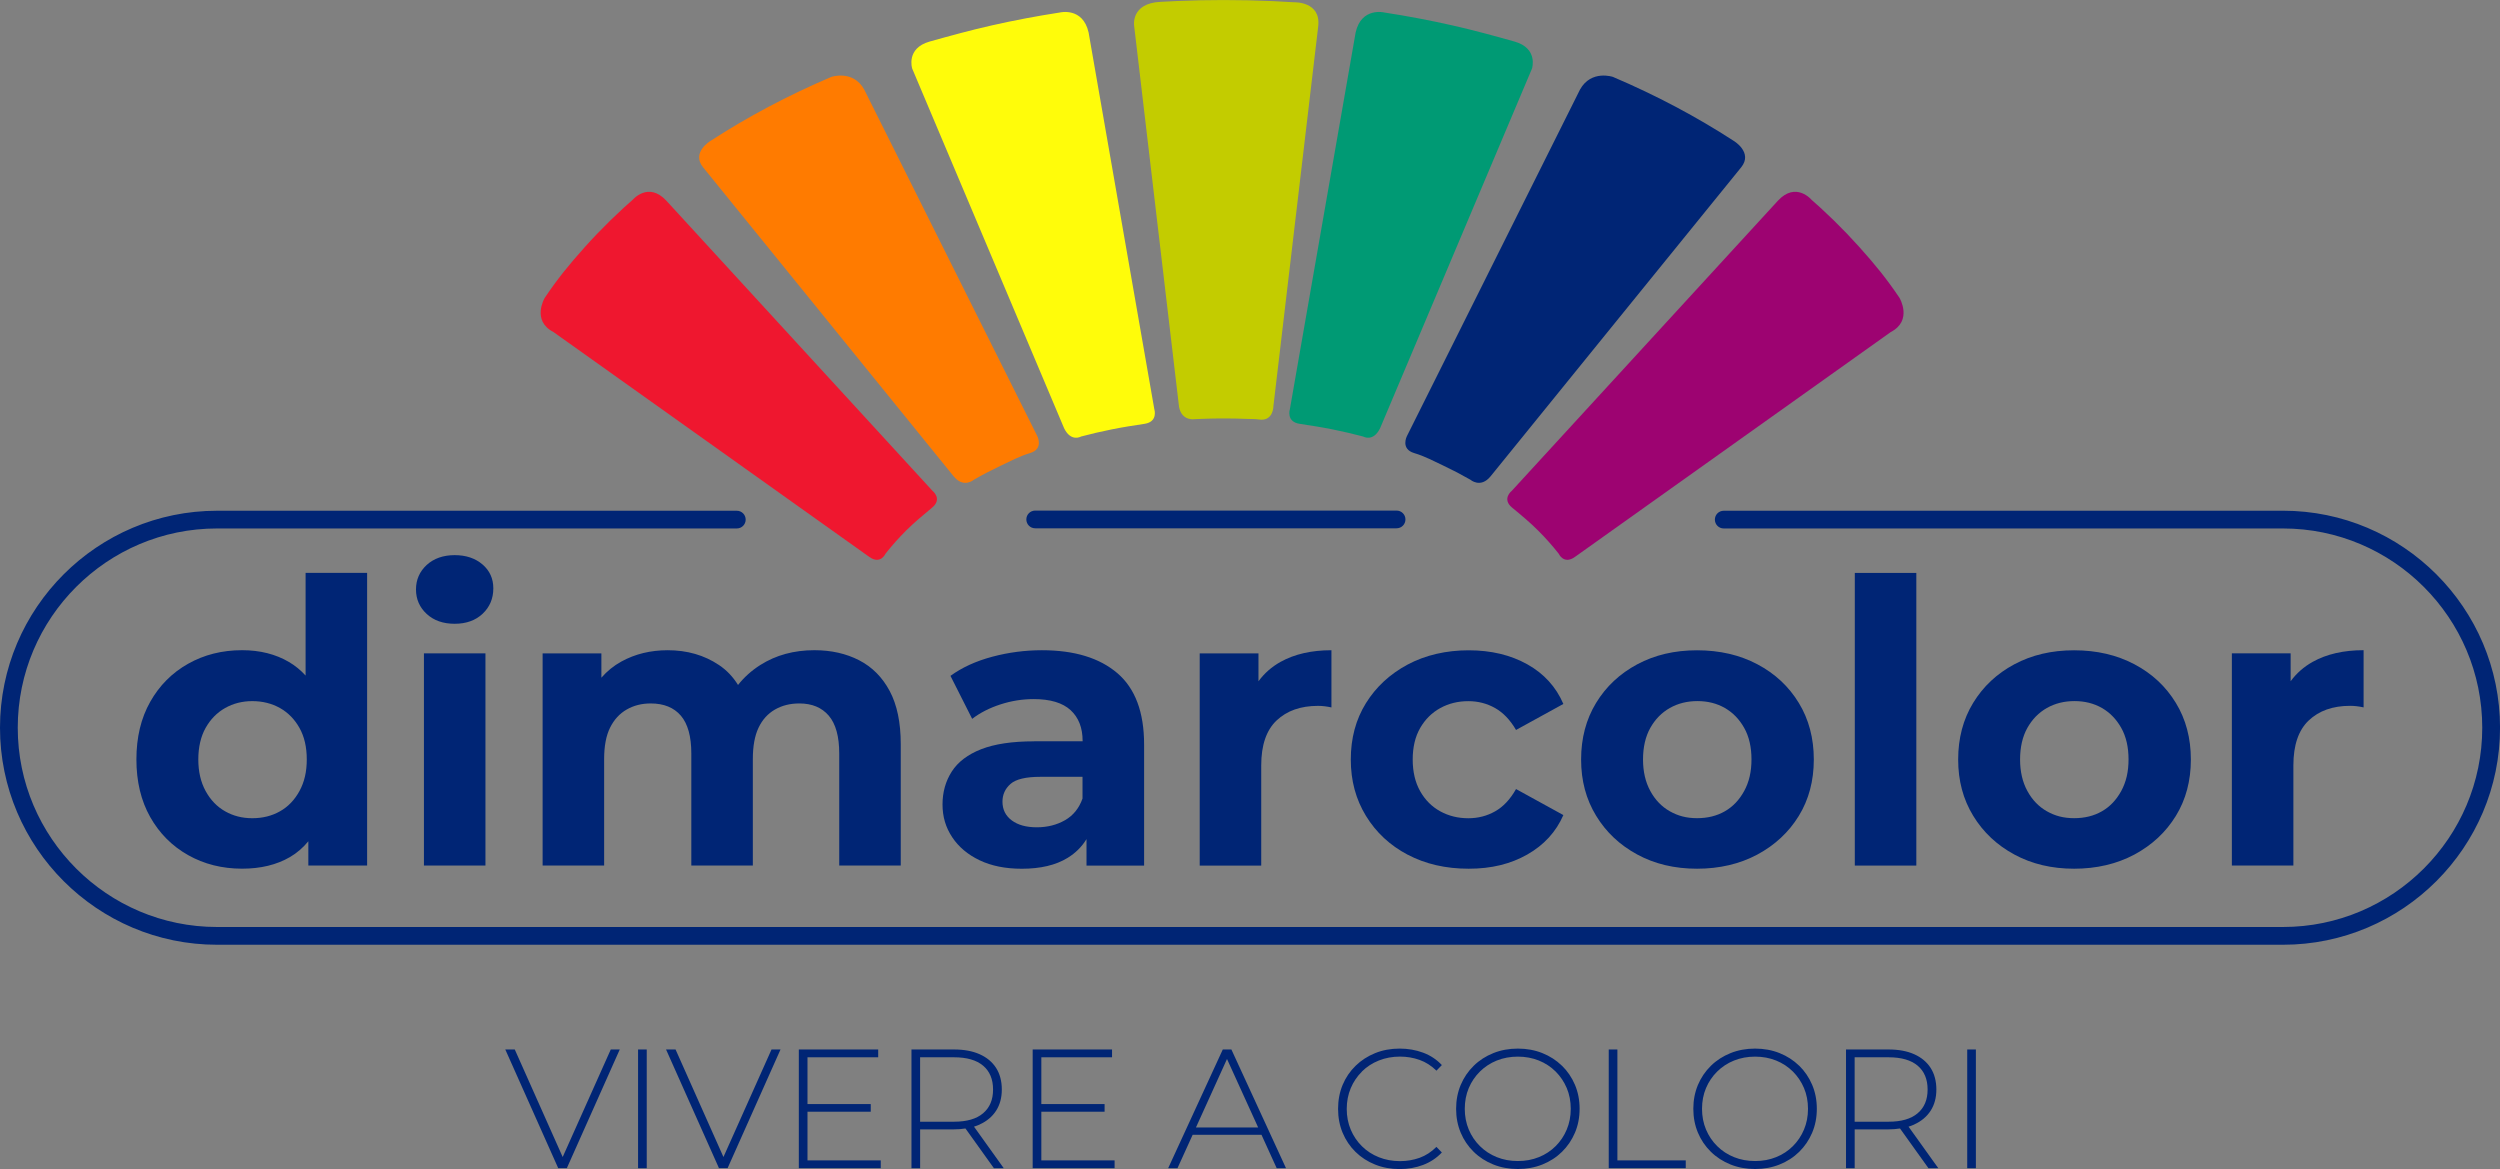 <?xml version="1.0" encoding="UTF-8"?>
<svg id="Livello_2" data-name="Livello 2" xmlns="http://www.w3.org/2000/svg" viewBox="0 0 764.81 357.63">
  <rect x="0" y="0" width="764.81" height="357.63" fill="#808080" stroke="none"/>
  <defs>
    <style>
      .cls-1 {
        fill: #ef172f;
      }

      .cls-2 {
        fill: #fffc0a;
      }

      .cls-3 {
        fill: #9d0371;
      }

      .cls-4 {
        fill: #c3cc00;
      }

      .cls-5 {
        fill: #002575;
      }

      .cls-6 {
        fill: #ff7b00;
      }

      .cls-7 {
        fill: #009a74;
      }
    </style>
  </defs>
  <g id="Livello_1-2" data-name="Livello 1">
    <path class="cls-4" d="M360.68,124.31l-7.01-59.46-6.71-56.95s-1.12-6.93,8.13-7.34c1.68-.07,3.36-.18,5.05-.25,4.69-.2,9.43-.3,14.19-.3,5.03,0,10.03.11,15,.33,2.2.1,4.4.22,6.59.36,0,0,8.26-.33,7.35,7.37l-6.71,56.9-6.98,59.15s.07,4.89-4.45,4.21c-1.11-.16-2.24-.13-3.37-.17-2.46-.1-4.93-.15-7.43-.15-2.22,0-4.43.04-6.63.13-.71.03-1.44.06-2.16.09,0,0-4.08.76-4.87-3.91"/>
    <path class="cls-6" d="M291.74,145.71l-38.75-47.79-37.9-46.73c-3.7-4.56,2.28-8.09,2.28-8.09,5.64-3.66,11.54-7.13,17.68-10.39,6.19-3.28,12.63-6.36,19.29-9.19,0,0,6.61-2.25,10.03,3.85l25.75,51.56,27.22,54.49s2.02,3.93-2.24,5.19c-3.17.94-6.08,2.49-8.96,3.86-2.83,1.34-5.57,2.77-8.2,4.28,0,0-3.12,2.74-6.19-1.04"/>
    <path class="cls-1" d="M193.53,61.15s4.82-5.76,10.37.3l39.71,43.29,41.67,45.43s3.15,2.44-.15,5.15c-2.76,2.27-5.43,4.51-7.86,6.92-2.32,2.31-4.45,4.7-6.39,7.17,0,0-1.51,3.41-4.93.97l-50.18-35.73-46.48-33.09c-6.77-3.51-2.65-10.43-2.65-10.43,3.92-5.84,7.39-10.09,12.25-15.52,4.93-5.5,10.33-10.79,16.15-15.82"/>
    <path class="cls-2" d="M325.47,130.85l-23.65-56-22.76-53.88s-1.98-6.19,5.35-8.26c6.23-1.75,12.55-3.48,19.01-4.94,6.79-1.54,13.73-2.85,20.78-3.94,0,0,7.05-1.77,8.83,6.11l9.77,56.03,10.33,59.19s1.26,3.86-3,4.5c-3.4.51-6.76,1.04-10.04,1.7-3.19.64-6.31,1.37-9.37,2.18,0,0-3.13,1.85-5.26-2.69"/>
    <path class="cls-5" d="M456.01,145.71l38.75-47.79,37.91-46.73c3.69-4.56-2.28-8.09-2.28-8.09-5.64-3.66-11.54-7.13-17.68-10.39-6.19-3.28-12.63-6.36-19.29-9.19,0,0-6.61-2.25-10.04,3.85l-25.75,51.56-27.22,54.49s-2.03,3.93,2.24,5.19c3.18.94,6.08,2.49,8.97,3.86,2.83,1.34,5.57,2.77,8.2,4.28,0,0,3.12,2.74,6.19-1.04"/>
    <path class="cls-3" d="M554.23,61.15s-4.82-5.76-10.37.3l-39.71,43.29-41.67,45.43s-3.16,2.44.14,5.15c2.77,2.27,5.44,4.51,7.86,6.92,2.32,2.31,4.45,4.7,6.38,7.17,0,0,1.52,3.41,4.94.97l50.18-35.73,46.48-33.09c6.76-3.51,2.65-10.43,2.65-10.43-3.93-5.84-7.39-10.09-12.26-15.52-4.93-5.5-10.33-10.79-16.16-15.82"/>
    <path class="cls-7" d="M422.27,130.85l23.65-56,22.76-53.88s1.98-6.19-5.35-8.26c-6.22-1.75-12.54-3.48-19.01-4.94-6.8-1.54-13.73-2.85-20.78-3.94,0,0-7.05-1.77-8.82,6.11l-9.78,56.03-10.33,59.19s-1.26,3.86,2.99,4.5c3.4.51,6.76,1.04,10.05,1.7,3.19.64,6.3,1.37,9.37,2.18,0,0,3.13,1.85,5.26-2.69"/>
    <g>
      <path class="cls-5" d="M112.31,264.79v-89.53h-18.82v31.41c-1.5-1.64-3.18-3.03-5.07-4.14-4.1-2.41-8.89-3.62-14.36-3.62-6.11,0-11.62,1.39-16.53,4.16-4.91,2.77-8.77,6.66-11.58,11.64-2.82,4.99-4.22,10.86-4.22,17.62s1.41,12.63,4.22,17.62c2.82,4.99,6.68,8.87,11.58,11.64,4.91,2.77,10.42,4.16,16.53,4.16,5.71,0,10.6-1.19,14.66-3.56,2.13-1.25,4-2.86,5.61-4.83v7.42h17.98ZM91.62,241.99c-1.49,2.73-3.48,4.81-5.97,6.21-2.49,1.41-5.31,2.11-8.45,2.11s-5.83-.7-8.33-2.11c-2.49-1.41-4.48-3.48-5.97-6.21-1.49-2.73-2.23-5.95-2.23-9.65s.74-7,2.23-9.65c1.49-2.65,3.48-4.68,5.97-6.09,2.49-1.41,5.27-2.11,8.33-2.11s5.95.7,8.45,2.11c2.49,1.41,4.48,3.44,5.97,6.09,1.49,2.65,2.23,5.87,2.23,9.65s-.74,6.92-2.23,9.65Z"/>
      <rect class="cls-5" x="129.69" y="199.88" width="18.82" height="64.91"/>
      <path class="cls-5" d="M147.6,172.67c-2.21-1.89-5.05-2.84-8.51-2.84s-6.39,1.01-8.57,3.02c-2.17,2.01-3.26,4.51-3.26,7.48s1.09,5.47,3.26,7.48c2.17,2.01,5.03,3.02,8.57,3.02s6.4-1.03,8.57-3.08c2.17-2.05,3.26-4.64,3.26-7.78,0-2.97-1.11-5.41-3.32-7.3Z"/>
      <path class="cls-5" d="M225.78,209.55c-1.53-2.47-3.46-4.52-5.84-6.11-4.51-3.02-9.73-4.52-15.69-4.52-5.23,0-9.94,1.15-14.12,3.44-2.38,1.3-4.42,2.97-6.15,4.96v-7.44h-17.98v64.91h18.82v-32.58c0-3.94.6-7.14,1.81-9.59,1.21-2.45,2.9-4.3,5.07-5.55,2.17-1.25,4.62-1.87,7.36-1.87,4.02,0,7.1,1.25,9.23,3.74,2.13,2.49,3.2,6.35,3.2,11.58v34.27h18.82v-32.58c0-3.94.58-7.14,1.75-9.59,1.16-2.45,2.84-4.3,5.01-5.55,2.17-1.25,4.66-1.87,7.48-1.87,3.86,0,6.86,1.25,8.99,3.74,2.13,2.49,3.2,6.35,3.2,11.58v34.27h18.82v-37.16c0-6.59-1.13-12.01-3.38-16.23-2.25-4.22-5.37-7.36-9.35-9.41-3.98-2.05-8.55-3.08-13.69-3.08-6.27,0-11.78,1.51-16.53,4.52-2.7,1.71-4.96,3.76-6.83,6.11Z"/>
      <path class="cls-5" d="M316.34,226.79c-6.68,0-12.07.81-16.17,2.41-4.1,1.61-7.1,3.88-8.99,6.82-1.89,2.94-2.84,6.3-2.84,10.08s.98,7.04,2.96,10.02c1.97,2.98,4.77,5.33,8.39,7.06,3.62,1.73,7.92,2.59,12.91,2.59,5.71,0,10.38-1.1,14-3.32,2.45-1.5,4.37-3.42,5.79-5.75v8.1h17.62v-37.04c0-9.89-2.73-17.17-8.2-21.84-5.47-4.66-13.15-7-23.05-7-5.15,0-10.22.66-15.2,1.99-4.99,1.33-9.25,3.28-12.79,5.85l6.64,13.15c2.41-1.85,5.29-3.32,8.63-4.41,3.34-1.09,6.74-1.63,10.2-1.63,5.07,0,8.83,1.13,11.28,3.38,2.45,2.25,3.68,5.39,3.68,9.41v.12h-14.84ZM325.81,250.92c-2.53,1.45-5.41,2.17-8.63,2.17s-5.77-.7-7.66-2.11c-1.89-1.41-2.84-3.32-2.84-5.73,0-2.17.82-3.98,2.47-5.43,1.65-1.45,4.69-2.17,9.11-2.17h12.91v6.64c-1.05,2.98-2.84,5.19-5.37,6.64Z"/>
      <path class="cls-5" d="M385.84,234.15c0-6.19,1.57-10.78,4.71-13.75,3.14-2.97,7.36-4.46,12.67-4.46.64,0,1.31.04,1.99.12.68.08,1.39.2,2.11.36v-17.5c-6.11,0-11.3,1.19-15.56,3.56-2.73,1.52-4.98,3.51-6.76,5.94v-8.53h-17.98v64.91h18.82v-30.65Z"/>
      <path class="cls-5" d="M430.67,261.48c5.43,2.86,11.64,4.28,18.64,4.28s12.81-1.45,17.92-4.34c5.11-2.9,8.79-6.92,11.04-12.07l-14.48-7.96c-1.77,3.14-3.9,5.41-6.4,6.82-2.49,1.41-5.23,2.11-8.2,2.11-3.14,0-5.99-.7-8.57-2.11-2.57-1.41-4.63-3.46-6.15-6.15-1.53-2.7-2.29-5.93-2.29-9.71s.76-7,2.29-9.65c1.53-2.65,3.58-4.68,6.15-6.09,2.57-1.41,5.43-2.11,8.57-2.11,2.97,0,5.71.7,8.2,2.11,2.49,1.41,4.62,3.64,6.4,6.7l14.48-7.96c-2.25-5.23-5.93-9.27-11.04-12.13-5.11-2.85-11.08-4.28-17.92-4.28s-13.21,1.45-18.64,4.34c-5.43,2.9-9.69,6.84-12.79,11.82-3.1,4.99-4.64,10.74-4.64,17.25s1.55,12.19,4.64,17.25c3.1,5.07,7.36,9.03,12.79,11.89Z"/>
      <path class="cls-5" d="M500.89,261.42c5.35,2.9,11.44,4.34,18.28,4.34s13.07-1.45,18.46-4.34c5.39-2.9,9.61-6.84,12.67-11.82,3.06-4.99,4.59-10.74,4.59-17.25s-1.53-12.29-4.59-17.31c-3.06-5.03-7.28-8.97-12.67-11.82-5.39-2.85-11.54-4.28-18.46-4.28s-12.93,1.43-18.28,4.28c-5.35,2.86-9.55,6.8-12.61,11.82-3.06,5.03-4.58,10.8-4.58,17.31s1.53,12.17,4.58,17.19c3.06,5.03,7.26,8.99,12.61,11.88ZM504.87,222.68c1.49-2.65,3.48-4.68,5.97-6.09,2.49-1.41,5.31-2.11,8.45-2.11s5.93.7,8.39,2.11c2.45,1.41,4.42,3.44,5.91,6.09,1.49,2.65,2.23,5.87,2.23,9.65s-.74,6.92-2.23,9.65c-1.49,2.73-3.46,4.81-5.91,6.21-2.45,1.41-5.29,2.11-8.51,2.11s-5.83-.7-8.33-2.11c-2.49-1.41-4.49-3.48-5.97-6.21-1.49-2.73-2.23-5.95-2.23-9.65s.74-7,2.23-9.65Z"/>
      <rect class="cls-5" x="567.43" y="175.27" width="18.82" height="89.53"/>
      <path class="cls-5" d="M616.24,261.42c5.35,2.9,11.44,4.34,18.28,4.34s13.07-1.45,18.46-4.34c5.39-2.9,9.61-6.84,12.67-11.82,3.06-4.99,4.59-10.74,4.59-17.25s-1.53-12.29-4.59-17.31c-3.06-5.03-7.28-8.97-12.67-11.82-5.39-2.85-11.54-4.28-18.46-4.28s-12.93,1.43-18.28,4.28c-5.35,2.86-9.55,6.8-12.61,11.82-3.06,5.03-4.58,10.8-4.58,17.31s1.53,12.17,4.58,17.19c3.06,5.03,7.26,8.99,12.61,11.88ZM620.22,222.68c1.49-2.65,3.48-4.68,5.97-6.09,2.49-1.41,5.31-2.11,8.45-2.11s5.93.7,8.39,2.11c2.45,1.41,4.42,3.44,5.91,6.09,1.49,2.65,2.23,5.87,2.23,9.65s-.74,6.92-2.23,9.65c-1.49,2.73-3.46,4.81-5.91,6.21-2.45,1.41-5.29,2.11-8.51,2.11s-5.83-.7-8.33-2.11c-2.49-1.41-4.49-3.48-5.97-6.21-1.49-2.73-2.23-5.95-2.23-9.65s.74-7,2.23-9.65Z"/>
      <path class="cls-5" d="M682.78,199.88v64.91h18.82v-30.65c0-6.19,1.57-10.78,4.71-13.75,3.14-2.97,7.36-4.46,12.67-4.46.64,0,1.31.04,1.99.12.68.08,1.39.2,2.11.36v-17.5c-6.11,0-11.3,1.19-15.56,3.56-2.73,1.52-4.98,3.51-6.76,5.94v-8.53h-17.98Z"/>
      <path class="cls-5" d="M698.42,156.25h-171.09c-1.5,0-2.71,1.21-2.71,2.71s1.21,2.71,2.71,2.71h171.09c33.61,0,60.96,27.35,60.96,60.96s-27.35,60.96-60.96,60.96H66.39c-33.61,0-60.96-27.35-60.96-60.96s27.35-60.96,60.96-60.96h159.02c1.5,0,2.71-1.21,2.71-2.71s-1.21-2.71-2.71-2.71H66.39C29.78,156.25,0,186.03,0,222.63s29.78,66.39,66.39,66.39h632.04c36.61,0,66.39-29.78,66.39-66.39s-29.78-66.39-66.39-66.39Z"/>
    </g>
    <path class="cls-5" d="M427.25,161.62h-110.56c-1.5,0-2.71-1.21-2.71-2.71s1.21-2.71,2.71-2.71h110.56c1.5,0,2.71,1.21,2.71,2.71s-1.21,2.71-2.71,2.71Z"/>
    <g>
      <polygon class="cls-5" points="172.14 353.96 157.48 321.06 154.58 321.06 170.77 357.37 173.41 357.37 189.6 321.06 186.85 321.06 172.14 353.96"/>
      <rect class="cls-5" x="195.2" y="321.06" width="2.65" height="36.32"/>
      <polygon class="cls-5" points="221.32 353.96 206.67 321.06 203.76 321.06 219.95 357.37 222.59 357.37 238.78 321.06 236.03 321.06 221.32 353.96"/>
      <polygon class="cls-5" points="247.03 340.1 266.38 340.1 266.38 337.76 247.03 337.76 247.03 323.45 268.66 323.45 268.66 321.06 244.38 321.06 244.38 357.37 269.44 357.37 269.44 354.99 247.03 354.99 247.03 340.1"/>
      <path class="cls-5" d="M299.69,344.01c2.18-.99,3.86-2.39,5.03-4.2,1.18-1.82,1.76-3.99,1.76-6.51s-.59-4.8-1.76-6.61-2.85-3.21-5.03-4.18c-2.18-.97-4.79-1.45-7.83-1.45h-13.02v36.32h2.65v-11.88h10.38c1.24,0,2.39-.1,3.49-.27l8.7,12.15h3.01l-9.1-12.71c.61-.19,1.19-.4,1.74-.65ZM281.48,343.16v-19.71h10.38c3.91,0,6.87.86,8.9,2.57,2.02,1.71,3.04,4.14,3.04,7.29s-1.01,5.53-3.04,7.26c-2.02,1.73-4.99,2.59-8.9,2.59h-10.38Z"/>
      <polygon class="cls-5" points="318.57 340.1 337.92 340.1 337.92 337.76 318.57 337.76 318.57 323.45 340.2 323.45 340.2 321.06 315.92 321.06 315.92 357.37 340.98 357.37 340.98 354.99 318.57 354.99 318.57 340.1"/>
      <path class="cls-5" d="M374.08,321.06l-16.71,36.32h2.85l4.64-10.22h21.06l4.65,10.22h2.85l-16.71-36.32h-2.65ZM365.87,344.92l9.5-20.95,9.53,20.95h-19.04Z"/>
      <path class="cls-5" d="M416.64,327.8c1.47-1.45,3.2-2.58,5.19-3.37,1.99-.79,4.14-1.19,6.46-1.19,2.11,0,4.11.34,5.99,1.01,1.88.67,3.61,1.77,5.16,3.29l1.66-1.71c-1.59-1.69-3.5-2.96-5.73-3.79-2.23-.83-4.63-1.25-7.19-1.25-2.7,0-5.19.46-7.47,1.38-2.28.92-4.28,2.21-5.99,3.87-1.71,1.66-3.03,3.61-3.97,5.84-.93,2.23-1.4,4.68-1.4,7.34s.47,5.11,1.4,7.34c.93,2.23,2.25,4.18,3.94,5.84,1.69,1.66,3.69,2.95,5.99,3.87,2.3.92,4.8,1.38,7.5,1.38,2.56,0,4.95-.42,7.19-1.27,2.23-.85,4.14-2.12,5.73-3.81l-1.66-1.71c-1.56,1.56-3.28,2.67-5.16,3.35-1.89.67-3.88,1.01-5.99,1.01-2.32,0-4.47-.4-6.46-1.19-1.99-.79-3.72-1.92-5.19-3.37-1.47-1.45-2.61-3.15-3.42-5.08-.81-1.94-1.22-4.05-1.22-6.33s.41-4.39,1.22-6.33c.81-1.94,1.95-3.63,3.42-5.08Z"/>
      <path class="cls-5" d="M477.84,326.04c-1.7-1.66-3.69-2.95-5.99-3.87-2.3-.92-4.8-1.38-7.5-1.38s-5.2.46-7.5,1.38c-2.3.92-4.31,2.21-6.02,3.89-1.71,1.68-3.03,3.63-3.97,5.86-.93,2.23-1.4,4.66-1.4,7.29s.47,5.06,1.4,7.29c.93,2.23,2.26,4.19,3.97,5.86,1.71,1.68,3.72,2.97,6.02,3.89,2.3.92,4.8,1.38,7.5,1.38s5.2-.46,7.5-1.38c2.3-.92,4.3-2.21,5.99-3.87,1.69-1.66,3.02-3.61,3.97-5.84.95-2.23,1.43-4.68,1.43-7.34s-.48-5.11-1.43-7.34c-.95-2.23-2.27-4.18-3.97-5.84ZM479.31,345.55c-.81,1.94-1.95,3.63-3.4,5.08-1.45,1.45-3.17,2.58-5.14,3.37-1.97.8-4.12,1.19-6.43,1.19s-4.46-.4-6.43-1.19c-1.97-.79-3.69-1.92-5.16-3.37-1.47-1.45-2.61-3.15-3.42-5.08-.81-1.94-1.22-4.05-1.22-6.33s.41-4.44,1.22-6.35c.81-1.92,1.95-3.61,3.42-5.06,1.47-1.45,3.19-2.58,5.16-3.37,1.97-.79,4.12-1.19,6.43-1.19s4.46.4,6.43,1.19c1.97.8,3.68,1.92,5.14,3.37,1.45,1.45,2.58,3.14,3.4,5.06.81,1.92,1.22,4.04,1.22,6.35s-.41,4.39-1.22,6.33Z"/>
      <polygon class="cls-5" points="494.8 321.06 492.15 321.06 492.15 357.37 515.71 357.37 515.71 354.99 494.8 354.99 494.8 321.06"/>
      <path class="cls-5" d="M550.41,326.04c-1.7-1.66-3.69-2.95-5.99-3.87-2.3-.92-4.8-1.38-7.5-1.38s-5.2.46-7.5,1.38c-2.3.92-4.31,2.21-6.02,3.89-1.71,1.68-3.03,3.63-3.97,5.86-.93,2.23-1.4,4.66-1.4,7.29s.47,5.06,1.4,7.29c.93,2.23,2.26,4.19,3.97,5.86,1.71,1.68,3.72,2.97,6.02,3.89,2.3.92,4.8,1.38,7.5,1.38s5.2-.46,7.5-1.38c2.3-.92,4.3-2.21,5.99-3.87,1.69-1.66,3.02-3.61,3.97-5.84.95-2.23,1.43-4.68,1.43-7.34s-.48-5.11-1.43-7.34c-.95-2.23-2.27-4.18-3.97-5.84ZM551.89,345.55c-.81,1.94-1.95,3.63-3.4,5.08-1.45,1.45-3.17,2.58-5.14,3.37-1.97.8-4.12,1.19-6.43,1.19s-4.46-.4-6.43-1.19c-1.97-.79-3.69-1.92-5.16-3.37-1.47-1.45-2.61-3.15-3.42-5.08-.81-1.94-1.22-4.05-1.22-6.33s.41-4.44,1.22-6.35c.81-1.92,1.95-3.61,3.42-5.06,1.47-1.45,3.19-2.58,5.16-3.37,1.97-.79,4.12-1.19,6.43-1.19s4.46.4,6.43,1.19c1.97.8,3.68,1.92,5.14,3.37,1.45,1.45,2.58,3.14,3.4,5.06.81,1.92,1.22,4.04,1.22,6.35s-.41,4.39-1.22,6.33Z"/>
      <path class="cls-5" d="M585.59,344.01c2.18-.99,3.86-2.39,5.03-4.2,1.18-1.82,1.76-3.99,1.76-6.51s-.59-4.8-1.76-6.61-2.85-3.21-5.03-4.18c-2.18-.97-4.79-1.45-7.83-1.45h-13.02v36.32h2.65v-11.88h10.38c1.24,0,2.39-.1,3.49-.27l8.7,12.15h3.01l-9.1-12.71c.61-.19,1.19-.4,1.74-.65ZM567.38,343.16v-19.71h10.38c3.91,0,6.87.86,8.9,2.57,2.02,1.71,3.04,4.14,3.04,7.29s-1.01,5.53-3.04,7.26c-2.02,1.73-4.99,2.59-8.9,2.59h-10.38Z"/>
      <rect class="cls-5" x="601.82" y="321.06" width="2.65" height="36.32"/>
    </g>
  </g>
</svg>